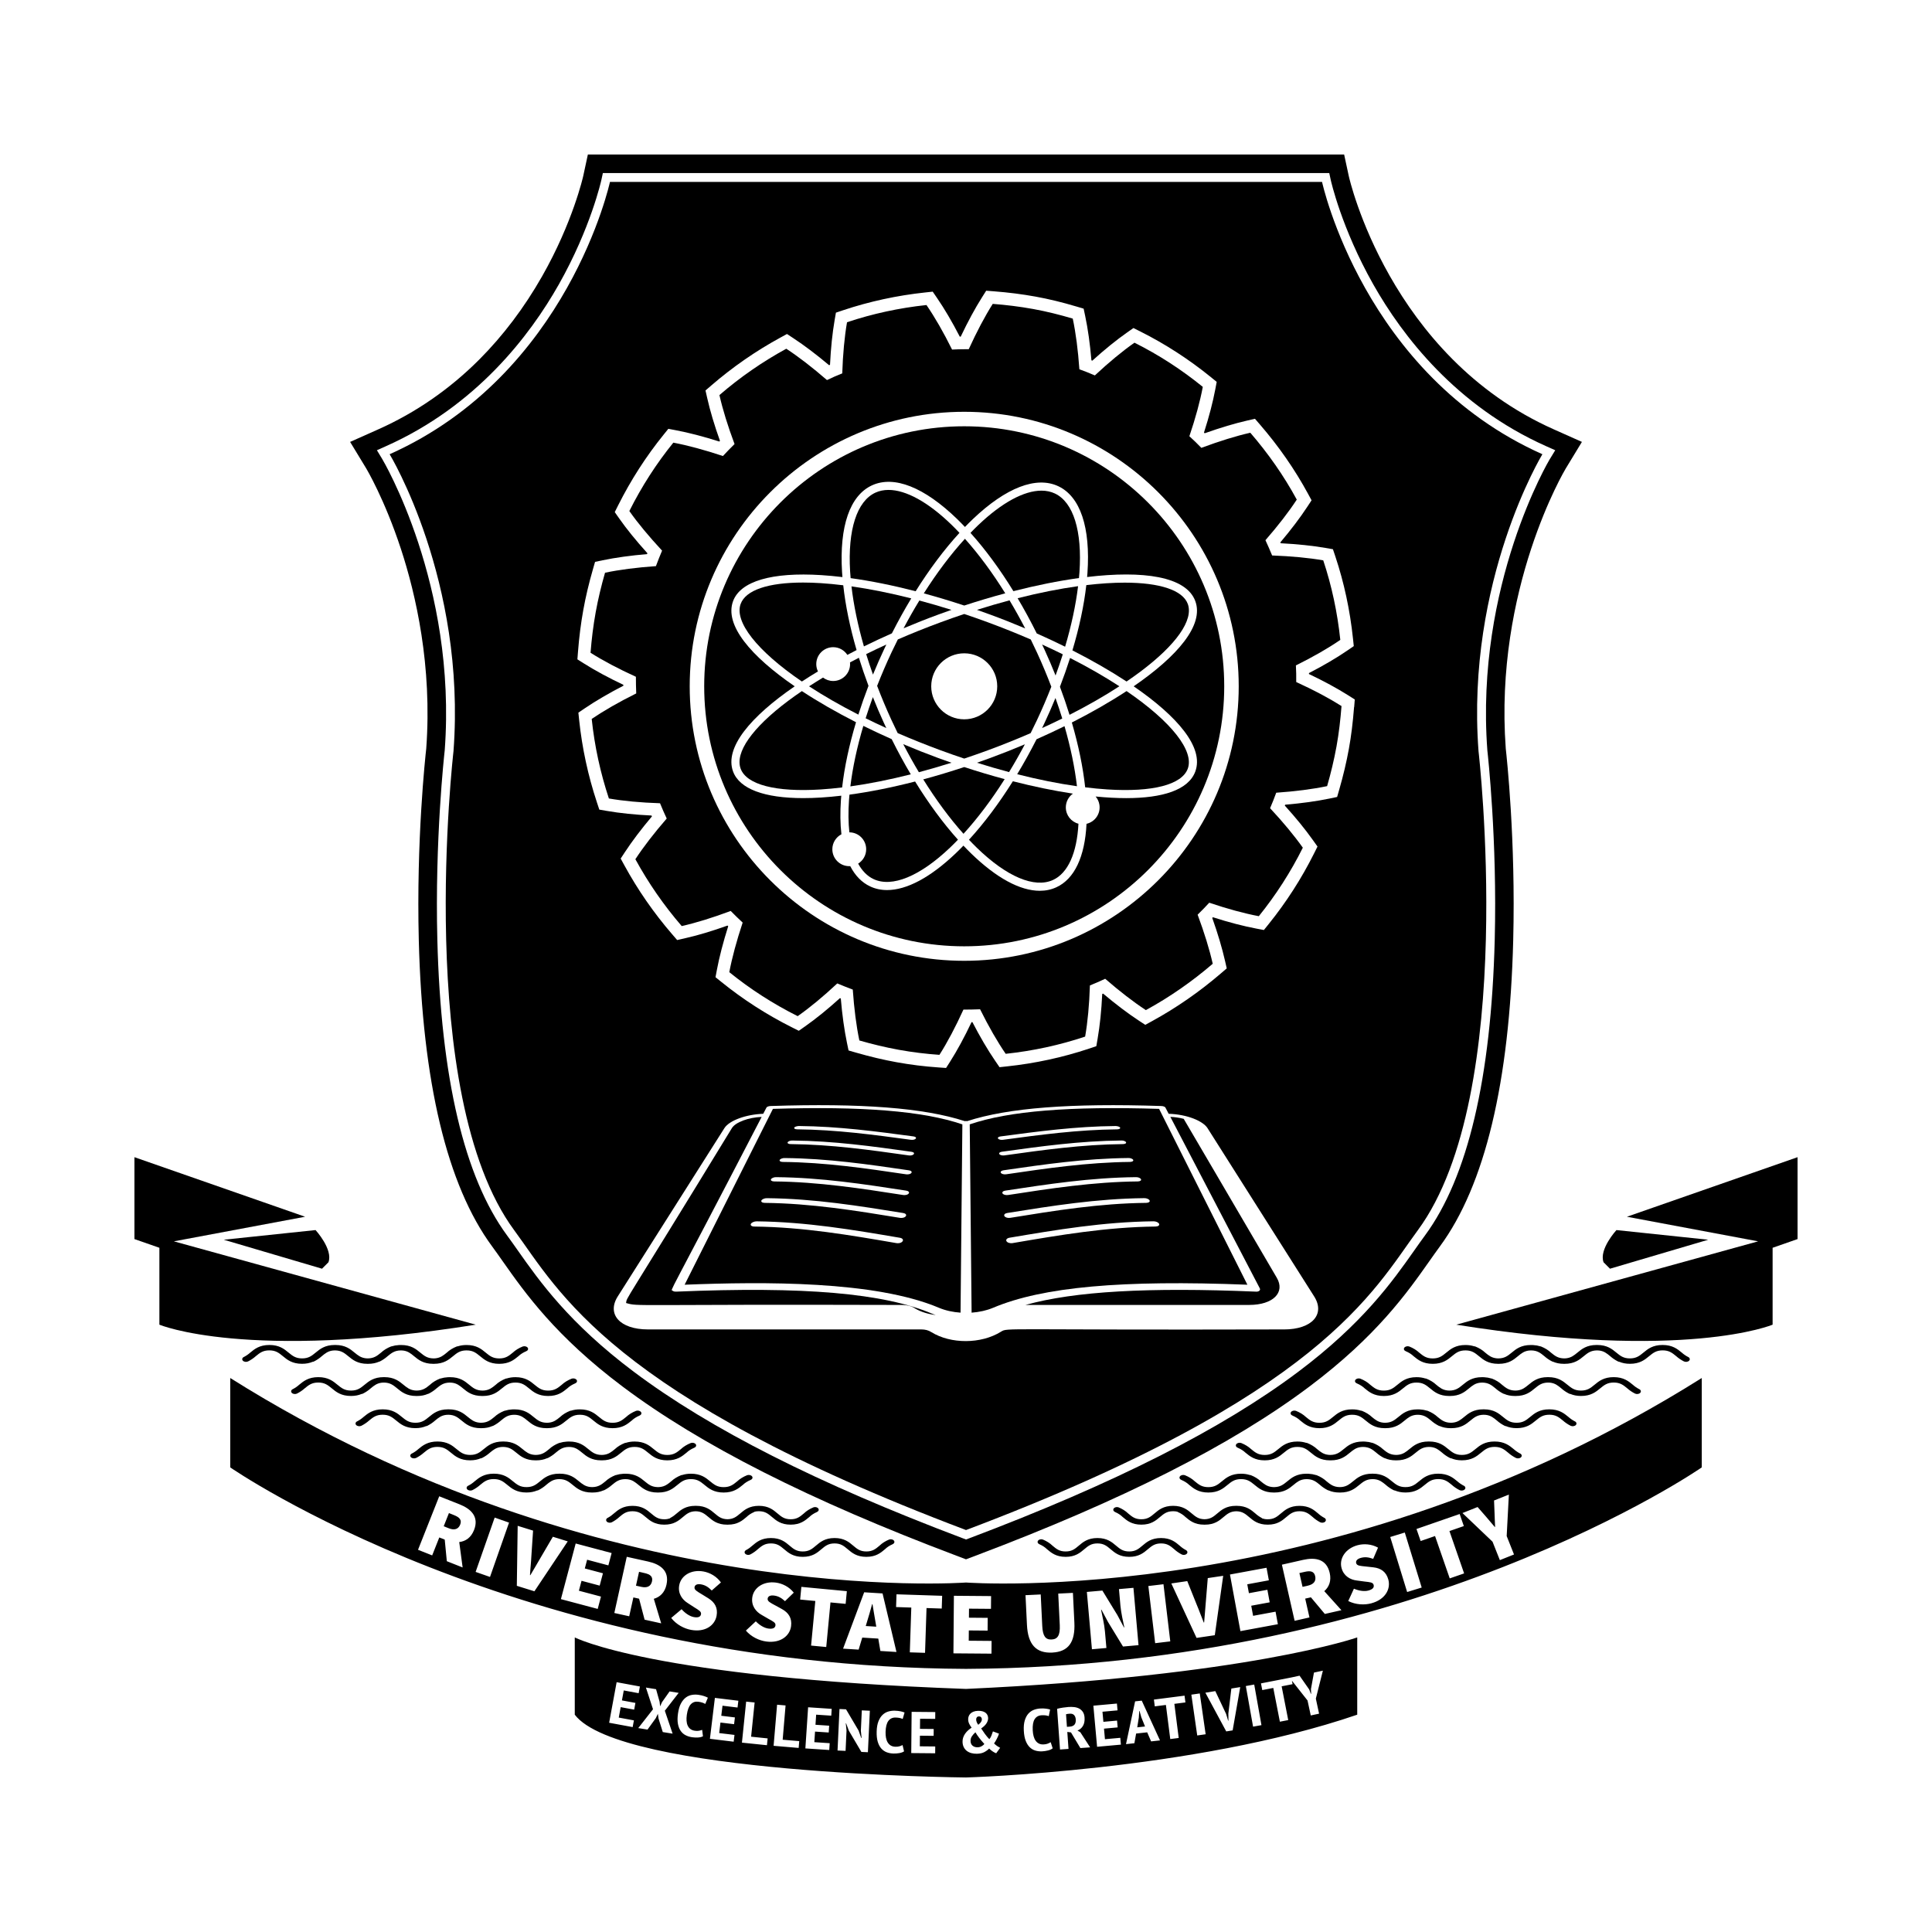 <?xml version="1.0" encoding="UTF-8"?>
<svg id="b" data-name="Layer 2" xmlns="http://www.w3.org/2000/svg" viewBox="0 0 1200 1200">
  <defs>
    <style>
      .d {
        fill: none;
      }

      .d, .e {
        stroke-width: 0px;
      }
    </style>
  </defs>
  <g id="c" data-name="Layer 1">
    <g>
      <path class="e" d="m582.51,381.82c2.81-1.03,5.63-2.04,8.45-3.02-6.72-2.12-13.38-4.06-19.93-5.81-3.38,5.54-6.66,11.3-9.81,17.26,7.01-2.96,14.13-5.79,21.29-8.42Z"/>
      <path class="e" d="m536.59,401.5c5.66-2.79,11.47-5.5,17.38-8.12,3.82-7.53,7.84-14.79,12.03-21.71-12.96-3.29-25.44-5.8-37.13-7.46,1.36,11.7,3.98,24.28,7.73,37.3Z"/>
      <path class="e" d="m549.28,402.94c.41-.87.84-1.73,1.25-2.6-4.27,1.94-8.45,3.92-12.53,5.94,1.29,4.21,2.7,8.46,4.22,12.73,2.2-5.35,4.54-10.71,7.06-16.07Z"/>
      <path class="e" d="m565.7,480.95c-4.13-6.97-8.1-14.27-11.86-21.85-6-2.66-11.88-5.41-17.61-8.24-3.9,13.13-6.62,25.8-8.05,37.58,11.8-1.65,24.42-4.17,37.53-7.49Z"/>
      <path class="e" d="m549.05,449.12c-2.47-5.38-4.76-10.77-6.9-16.14-1.61,4.41-3.12,8.8-4.49,13.15,4.14,2.05,8.42,4.08,12.85,6.09-.48-1.03-.98-2.05-1.45-3.09Z"/>
      <path class="e" d="m699.72,423.3c2.95-2.01,5.79-4.02,8.49-6.04,22.45-16.81,33.21-32.18,29.54-42.15-3.13-8.49-17.26-13.22-39.21-13.22-7.14,0-15.12.51-23.81,1.54-1.45,12.67-4.38,26.36-8.63,40.53,12.16,6.19,23.54,12.71,33.63,19.34Z"/>
      <path class="e" d="m573.8,368.55c8.23,2.23,16.63,4.76,25.11,7.56,8.5-2.79,17.03-5.33,25.47-7.59-7.93-12.74-16.38-24.19-25.04-33.87-8.82,9.66-17.44,21.12-25.54,33.89Z"/>
      <path class="e" d="m582.51,470.73c-7.23-2.66-14.42-5.51-21.49-8.51,3.12,6.01,6.36,11.83,9.71,17.42,6.65-1.77,13.4-3.74,20.23-5.89-2.83-.98-5.65-1.99-8.45-3.02Z"/>
      <path class="e" d="m647.28,400.33c.48,1.03.98,2.05,1.45,3.09,2.47,5.38,4.76,10.77,6.9,16.14,1.61-4.41,3.12-8.8,4.49-13.15-4.14-2.05-8.42-4.08-12.85-6.08Z"/>
      <path class="e" d="m615.27,381.82c7.23,2.66,14.42,5.51,21.49,8.51-3.12-6.02-6.37-11.85-9.73-17.45-6.55,1.75-13.31,3.72-20.24,5.91,2.82.98,5.65,1.99,8.48,3.03Z"/>
      <path class="e" d="m632.07,371.57c4.14,6.98,8.11,14.29,11.88,21.87,6,2.66,11.88,5.41,17.61,8.24,3.9-13.14,6.62-25.81,8.05-37.6-11.45,1.59-24.04,4.06-37.55,7.49Z"/>
      <path class="e" d="m595.94,330.96c-1.62-1.72-3.25-3.39-4.89-4.98-14.57-14.15-28.35-21.68-39.18-21.68-2.94,0-5.67.56-8.13,1.69-11.53,5.29-17.26,23.11-15.72,48.9.08,1.38.2,2.79.32,4.2,12.66,1.75,26.26,4.5,40.38,8.14,8.59-13.7,17.79-25.97,27.21-36.25Z"/>
      <path class="e" d="m498.06,429.25c-2.95,2.01-5.79,4.02-8.49,6.04-22.45,16.81-33.21,32.18-29.54,42.15,3.68,9.97,21.84,14.68,49.83,12.9,4.25-.27,8.66-.7,13.2-1.24,1.45-12.67,4.38-26.34,8.63-40.51-12.16-6.19-23.54-12.71-33.63-19.34Z"/>
      <path class="e" d="m699.73,429.24c-10.19,6.69-21.69,13.28-33.99,19.52,4.1,14.07,6.91,27.66,8.28,40.25,4.78.59,9.44,1.05,13.9,1.33,27.99,1.77,46.15-2.93,49.83-12.9,4.03-10.95-9.91-29.01-38.02-48.2Z"/>
      <path class="e" d="m670.16,359.05c.11-1.16.22-2.33.3-3.48,1.79-25.77-3.77-43.65-15.25-49.05-2.52-1.18-5.31-1.77-8.34-1.77-10.79,0-24.55,7.39-39.16,21.3-1.65,1.57-3.29,3.23-4.93,4.93,9.25,10.29,18.26,22.54,26.66,36.2,14.12-3.6,27.9-6.38,40.72-8.15Z"/>
      <path class="e" d="m661.2,451.04c-5.66,2.79-11.47,5.5-17.38,8.12-3.82,7.53-7.84,14.79-12.03,21.72,12.97,3.29,25.44,5.8,37.13,7.46-1.36-11.7-3.98-24.28-7.73-37.3Z"/>
      <path class="e" d="m624.03,483.93c-8.33-2.23-16.74-4.74-25.12-7.5-8.6,2.84-17.11,5.41-25.46,7.66,7.92,12.71,16.35,24.14,24.99,33.8,8.83-9.68,17.47-21.16,25.58-33.96Z"/>
      <path class="e" d="m664.64,408.68c-1.88,5.9-3.98,11.87-6.29,17.88,2.19,5.86,4.18,11.68,5.96,17.43,11.23-5.72,21.64-11.67,30.95-17.73-8.96-5.84-19.2-11.76-30.62-17.58Z"/>
      <path class="e" d="m615.27,470.73c-2.82,1.04-5.64,2.04-8.45,3.02,6.72,2.12,13.38,4.06,19.93,5.81,3.38-5.54,6.66-11.3,9.81-17.26-7.01,2.96-14.13,5.79-21.29,8.42Z"/>
      <path class="e" d="m648.51,449.61c-.41.87-.84,1.73-1.25,2.6,4.27-1.94,8.45-3.92,12.53-5.94-1.29-4.21-2.7-8.46-4.22-12.73-2.2,5.35-4.54,10.71-7.06,16.07Z"/>
      <path class="e" d="m719.94,688.74c-55.32-1.72-93.19,1.29-117.62,9.62l1.16,116.96c4.71-.35,9.3-1.34,13.36-3.04,30.82-13.01,80.19-17.37,157.94-14.32-18.26-36.36-35.83-71.36-54.84-109.22Zm-100.02,18.46c-.41-.58.26-1.18,1.5-1.34,23.3-3.11,46.77-6.25,71.56-6.47,1.27.07,2.5.44,2.75,1.01.26.57-.56,1.05-1.84,1.06-24.38.22-47.77,3.37-70.97,6.5h0c-1.28.17-2.61-.18-3-.75Zm.79,9.62c-.42-.62.27-1.27,1.55-1.45,24.21-3.36,48.57-6.74,74.27-6.98,1.26-.07,2.6.47,2.87,1.09.28.62-.57,1.13-1.9,1.14-25.31.24-49.57,3.64-73.68,7.02h0c-1.33.19-2.71-.19-3.13-.81Zm.95,11.66c-.45-.68.28-1.39,1.62-1.59,25.29-3.68,50.7-7.36,77.55-7.63,1.32-.07,2.72.51,3.02,1.18.3.67-.57,1.23-1.96,1.25-26.44.26-51.76,3.98-76.96,7.68h0c-1.39.2-2.84-.21-3.27-.89Zm1.05,12.78c-.47-.75.28-1.53,1.69-1.74,26.47-4.03,53.03-8.08,81.12-8.37,1.39-.06,2.86.56,3.18,1.3.33.74-.57,1.35-2.03,1.36-27.68.28-54.16,4.36-80.54,8.43h0c-1.45.22-2.98-.23-3.44-.98Zm1.15,14.07c-.5-.83.29-1.69,1.77-1.92,27.76-4.45,55.59-8.9,85.04-9.22,1.46-.06,3.01.62,3.37,1.43.36.81-.57,1.48-2.1,1.5-29.04.31-56.78,4.81-84.46,9.3h0c-1.52.25-3.13-.25-3.61-1.08Zm93.89,6.49c-30.56.34-59.7,5.32-88.8,10.29h0c-1.61.28-3.3-.29-3.81-1.19-.53-.92.3-1.87,1.85-2.14,29.17-4.93,58.37-9.85,89.37-10.21,1.54-.06,3.18.68,3.57,1.58.4.9-.57,1.64-2.17,1.66Z"/>
      <g>
        <g>
          <path class="e" d="m83.5,718.75v50.86l15.5,5.41v47.76s54,22.76,196.5,0l-187.5-51.76,81.5-15.28-106-36.99Z"/>
          <path class="e" d="m139,770.02l57-6s11,12,8,20l-4,4-61-18Z"/>
        </g>
        <g>
          <path class="e" d="m1116.5,718.75v50.86l-15.5,5.41v47.76s-54,22.76-196.5,0l187.5-51.76-81.5-15.28,106-36.99Z"/>
          <path class="e" d="m1061,770.02l-57-6s-11,12-8,20l4,4,61-18Z"/>
        </g>
      </g>
      <path class="e" d="m805.11,423.65c.06-3.5-.03-6.95-.2-10.35,10.78-5.35,20.06-10.69,27.58-15.85-1.79-17.01-5.31-33.55-10.6-49.41-9.1-1.58-19.73-2.57-31.75-3.03-1.29-3.17-2.71-6.36-4.15-9.49,7.87-9.03,14.42-17.51,19.46-25.2-8.05-14.85-17.79-28.72-28.86-41.54-8.96,2.03-19.13,5.2-30.42,9.39-2.41-2.51-4.84-4.89-7.43-7.22,3.86-11.41,6.64-21.64,8.34-30.65-13.05-10.6-27.21-19.83-42.44-27.45-7.55,5.29-15.8,12.11-24.6,20.33-3.19-1.37-6.39-2.66-9.62-3.82-.84-11.97-2.22-22.53-4.11-31.47-8.02-2.38-16.17-4.43-24.63-5.97-8.39-1.52-16.73-2.53-25.07-3.18-4.92,7.78-9.93,17.25-14.91,28.17-.67,0-1.34-.01-2.02-.01-2.78,0-5.6.08-8.33.22-5.35-10.78-10.69-20.06-15.9-27.66-16.94,1.8-33.49,5.39-49.35,10.69-1.56,9.03-2.57,19.73-2.96,31.77-3.24,1.28-6.42,2.63-9.49,4.15-9.1-7.88-17.58-14.43-25.27-19.47-14.78,8.07-28.71,17.72-41.53,28.79,2.03,8.96,5.19,19.2,9.39,30.42-2.44,2.42-4.9,4.91-7.22,7.43-11.42-3.79-21.8-6.6-30.8-8.3-10.52,12.99-19.69,27.23-27.32,42.47,5.29,7.55,12.12,15.73,20.33,24.6-1.35,3.12-2.58,6.34-3.82,9.62-11.97.84-22.6,2.21-31.61,4.09-2.31,8.03-4.29,16.2-5.81,24.59-1.52,8.39-2.54,16.8-3.19,25.13,7.78,4.92,17.25,9.93,28.17,14.91.02,3.44.04,6.88.2,10.35-10.78,5.35-20.06,10.69-27.65,15.83,1.79,17.01,5.39,33.49,10.67,49.42,9.03,1.56,19.73,2.57,31.77,2.96,1.28,3.24,2.71,6.36,4.15,9.49-7.88,9.1-14.43,17.58-19.47,25.27,8.07,14.78,17.72,28.71,28.79,41.53,8.96-2.03,19.2-5.19,30.42-9.39,2.42,2.44,4.91,4.9,7.43,7.22-3.79,11.42-6.58,21.73-8.3,30.8,12.99,10.52,27.23,19.69,42.47,27.32,7.55-5.29,15.8-12.11,24.6-20.33,3.12,1.35,6.41,2.59,9.62,3.82.84,11.97,2.21,22.6,4.09,31.61,8.03,2.31,16.2,4.29,24.59,5.81,8.46,1.53,16.8,2.54,25.15,3.12,4.91-7.71,9.92-17.18,14.9-28.1,3.44-.02,6.88-.04,10.35-.2,5.35,10.78,10.69,20.06,15.9,27.66,16.94-1.8,33.49-5.39,49.35-10.69,1.58-9.1,2.57-19.73,2.96-31.77,3.24-1.28,6.36-2.71,9.49-4.15,9.1,7.88,17.58,14.43,25.27,19.47,14.86-8.12,28.72-17.79,41.53-28.79-2.03-8.96-5.19-19.2-9.38-30.49,2.44-2.42,4.89-4.84,7.22-7.43,11.41,3.86,21.78,6.67,30.79,8.37,10.53-13.06,19.69-27.23,27.33-42.54-5.31-7.48-12.12-15.73-20.34-24.53,1.37-3.19,2.66-6.39,3.82-9.62,11.97-.84,22.6-2.21,31.61-4.09,2.31-8.03,4.31-16.27,5.83-24.66s2.46-16.74,3.11-25.08c-7.78-4.92-17.18-9.92-28.1-14.9Zm-206.22,173.12c-94.01,0-170.5-76.49-170.5-170.5s76.49-170.5,170.5-170.5,170.5,76.49,170.5,170.5-76.49,170.5-170.5,170.5Z"/>
      <path class="e" d="m958,282.13c-111.07-49.58-136.85-169.15-136.85-169.15h-442.29s-25.78,119.57-136.85,169.15c0,0,47.6,78.34,39.67,184.45,0,0-24.72,212.82,37.68,297.51,27.77,37.68,59.5,102.76,280.65,186.25,221.15-83.49,252.88-148.56,280.65-186.25,62.4-84.69,37.68-297.51,37.68-297.51-7.93-106.11,39.67-184.45,39.67-184.45Zm-160.48,543.6c-176.12.49-171.55-1.22-175.76,1.4-12.47,7.79-31.3,7.71-43.29.27-1.83-1.18-3.89-1.67-6.24-1.67h-169.77c-17.51,0-25.73-9.49-18.76-20.5l66.25-104.54c3.04-4.79,13.61-8.55,24.1-8.89l2.04-3.9c.26-.48,1.36-.89,2.52-.93,56.29-1.84,95.1,1.1,120.63,9.39.61-.1.95-.09,1.48,0,25.53-8.29,64.35-11.23,120.61-9.39,1.16.04,2.26.45,2.52.93l2.03,3.89h0c11.43.36,21.31,4.45,24.13,8.91l66.25,104.54c6.98,11.01-1.25,20.5-18.76,20.5Zm43.52-386.57c-.75,9.61-1.8,18.08-3.21,25.87-1.48,8.18-3.5,16.74-6.01,25.43l-1.31,4.55-4.64.97c-8.03,1.67-17.3,2.96-27.63,3.84-.07.18-.14.36-.22.55,6.85,7.56,12.75,14.81,17.57,21.6l2.73,3.84-2.11,4.22c-7.77,15.56-17.27,30.35-28.24,43.96l-2.95,3.66-4.62-.87c-8.13-1.54-17.21-3.91-27.04-7.06-.14.14-.28.28-.41.42,3.48,9.8,6.14,18.78,7.95,26.73l1.05,4.61-3.59,3.08c-13.36,11.48-27.79,21.48-42.88,29.73l-4.14,2.26-3.94-2.59c-6.82-4.48-14.29-10.12-22.25-16.82-.18.08-.36.16-.54.24-.49,10.32-1.46,19.65-2.87,27.8l-.8,4.63-4.45,1.49c-16.4,5.48-33.56,9.19-51.01,11.05l-4.66.5-2.65-3.87c-4.68-6.83-9.44-14.92-14.18-24.1-.19,0-.38,0-.56,0-4.47,9.42-8.94,17.65-13.3,24.51l-2.51,3.94-4.66-.32c-8.93-.62-17.44-1.68-26-3.23-8.25-1.49-16.55-3.46-25.36-6l-4.55-1.31-.97-4.64c-1.67-8.03-2.97-17.32-3.85-27.66-.18-.07-.35-.14-.53-.21-7.65,6.93-14.95,12.84-21.72,17.59l-3.84,2.69-4.19-2.1c-15.69-7.86-30.45-17.36-43.89-28.23l-3.65-2.95.87-4.61c1.51-7.99,3.87-17.07,7.02-27.05-.14-.14-.28-.27-.42-.41-9.7,3.47-18.66,6.14-26.69,7.95l-4.6,1.04-3.08-3.57c-11.42-13.22-21.42-27.65-29.74-42.9l-2.26-4.14,2.59-3.94c4.48-6.82,10.12-14.29,16.82-22.25-.08-.18-.16-.36-.24-.54-10.31-.49-19.64-1.46-27.8-2.87l-4.64-.8-1.48-4.47c-5.5-16.59-9.21-33.77-11.03-51.07l-.49-4.69,3.9-2.64c6.9-4.67,14.97-9.4,24.05-14.08,0-.19,0-.37,0-.56-9.38-4.45-17.62-8.92-24.56-13.3l-4-2.53.37-4.72c.7-9.02,1.81-17.74,3.29-25.92,1.49-8.25,3.46-16.55,6-25.36l1.31-4.55,4.64-.97c8.03-1.67,17.31-2.96,27.65-3.84.07-.18.14-.37.22-.55-7.18-7.96-12.96-15.09-17.59-21.7l-2.69-3.84,2.1-4.19c7.86-15.69,17.36-30.45,28.23-43.89l2.95-3.65,4.61.87c8,1.51,17.08,3.87,27.05,7.02.14-.14.27-.28.41-.42-3.47-9.7-6.14-18.66-7.95-26.69l-1.04-4.6,3.57-3.08c13.22-11.42,27.65-21.42,42.9-29.74l4.14-2.26,3.94,2.59c6.81,4.47,14.27,10.11,22.22,16.79.19-.08.38-.17.57-.25.5-10.3,1.46-19.62,2.87-27.76l.8-4.63,4.45-1.49c16.4-5.48,33.56-9.19,51.01-11.05l4.66-.5,2.65,3.87c4.68,6.82,9.43,14.9,14.16,24.07.2,0,.4,0,.59-.01,4.45-9.36,8.91-17.6,13.29-24.52l2.53-4,4.72.37c9.15.71,17.6,1.79,25.85,3.28,8.14,1.47,16.48,3.49,25.47,6.17l4.48,1.33.97,4.57c1.69,8,2.99,17.24,3.87,27.52.18.07.36.14.55.22,7.65-6.93,14.94-12.83,21.71-17.58l3.84-2.69,4.19,2.1c15.47,7.75,30.23,17.29,43.88,28.38l3.64,2.96-.87,4.61c-1.52,8.04-3.88,17.06-7.03,26.88.15.14.29.28.44.43,9.89-3.51,18.83-6.18,26.64-7.95l4.6-1.04,3.08,3.57c11.67,13.51,21.7,27.95,29.82,42.93l2.24,4.13-2.58,3.93c-4.52,6.88-10.16,14.33-16.81,22.2.08.18.16.36.24.54,10.44.55,19.77,1.52,27.79,2.91l4.63.8,1.49,4.45c5.42,16.24,9.11,33.42,10.97,51.07l.49,4.66-3.86,2.65c-6.77,4.64-14.82,9.38-23.98,14.1,0,.2,0,.4.01.6,9.26,4.4,17.47,8.86,24.45,13.27l4,2.53-.37,4.72Z"/>
      <path class="e" d="m982.55,274.47l-17.62-7.86c-102.02-45.54-126.93-156.1-127.17-157.21l-2.89-13.42h-469.74l-2.89,13.42c-.06.25-6.42,28.62-25.52,62.19-11.06,19.45-24.19,36.84-39.02,51.71-18.35,18.38-39.42,32.96-62.62,43.32l-17.62,7.86,10.02,16.49c.1.16,11.37,19.02,21.53,49.96,9.27,28.23,19.52,72.64,15.73,124.07-.59,5.25-6.2,56.82-4.62,119.02,2.24,88.2,17.57,152.19,45.55,190.16,2.11,2.86,4.3,5.97,6.61,9.26,13.82,19.62,32.74,46.49,74.51,77.84,48.23,36.2,116,70.54,207.21,104.97l6,2.27,6-2.27c91.2-34.43,158.98-68.77,207.21-104.97,41.77-31.35,60.69-58.22,74.51-77.84,2.32-3.29,4.5-6.39,6.61-9.26,27.98-37.98,43.31-101.96,45.55-190.16,1.58-62.2-4.03-113.77-4.62-119.02-7.32-99.36,36.82-173.3,37.27-174.03l10.02-16.49Zm-19.84,10.51c-.47.77-46.55,78.16-38.89,181.09.32,2.87,6.16,55.65,4.58,117.65-2.18,85.8-16.75,147.59-43.31,183.63-2.18,2.96-4.41,6.12-6.76,9.46-13.38,18.99-31.7,45-72.01,75.26-47.34,35.54-114.19,69.36-204.36,103.41l-1.94.73-1.94-.73c-90.17-34.04-157.02-67.87-204.36-103.41-40.31-30.26-58.63-56.27-72.01-75.26-2.35-3.34-4.58-6.5-6.76-9.46-26.56-36.05-41.13-97.83-43.31-183.63-1.58-62,4.26-114.78,4.58-117.65,7.66-102.93-38.43-180.32-38.89-181.09l-3.23-5.33,5.69-2.54c55.87-24.94,89.21-68.43,107.35-100.53,19.77-35,26.31-64.47,26.37-64.77l.94-4.33h4.44s446.73,0,446.73,0l.94,4.34c.06.29,6.6,29.77,26.37,64.76,18.13,32.09,51.48,75.59,107.35,100.53l5.7,2.54-3.24,5.33Z"/>
      <path class="e" d="m419.95,802.25c-.94.06-1.72-.16-2.16-.55-1.35-1.15-4.9,8.2,55.29-107.97-8.14.33-16.22,3.26-18.49,6.96h0c-69.45,113.76-64.96,104.32-65.73,108.63,8.21,2.33.62.69,171.26,1.21,2.88,0,5.7.6,7.75,1.85l.34.24c3.71,2.24,8.23,3.58,12.98,4.17-.61-.23-1.24-.41-1.83-.67-30.28-12.98-80.03-17.19-159.4-13.86Z"/>
      <path class="e" d="m735.22,694.93h0c-2.73-.73-5.63-1.11-8.29-1.22l55.54,106.48c.66,1.29-.69,2.2-2.4,2.07-66.95-2.8-112.53-.25-143.13,8.26h138.96c14.86,0,22.49-7.73,17.15-16.86-27.65-47.2-57.1-97.59-57.83-98.73Z"/>
      <path class="e" d="m597.74,698.37c-24.44-8.33-62.34-11.35-117.67-9.63-4.72,9.39-36.68,73.04-54.84,109.22,49.21-1.93,118.09-2.5,157.94,14.32,4.08,1.72,8.69,2.71,13.44,3.04l1.13-116.95h0Zm-40.12,73.82c-.28,0-.56-.03-.83-.07-28.88-4.97-57.78-9.95-88.33-10.29h0c-1.6-.02-2.53-.77-2.08-1.66.44-.89,2.21-1.62,3.64-1.58,30.96.36,59.95,5.28,88.89,10.21,3.23.55,2.15,3.4-1.3,3.4Zm2.16-15.7c-.27,0-.53-.03-.79-.06-27.48-4.49-55.01-8.99-84.04-9.3h0c-1.52-.02-2.42-.7-2.02-1.49.4-.81,2.07-1.48,3.43-1.43,29.45.31,57.06,4.77,84.62,9.22,3.07.5,2.07,3.06-1.21,3.06Zm1.95-14.19c-.25,0-.5-.03-.75-.06-26.19-4.07-52.48-8.15-80.15-8.43h0c-1.45-.02-2.32-.63-1.95-1.36.36-.74,1.95-1.36,3.24-1.3,28.08.28,54.46,4.33,80.74,8.37,2.92.45,1.99,2.77-1.13,2.77Zm1.77-12.87c-.24,0-.48-.02-.72-.05-25.02-3.7-50.17-7.42-76.6-7.68h0c-1.39-.01-2.23-.57-1.89-1.24.33-.67,1.84-1.25,3.08-1.18,26.83.26,52.08,3.95,77.2,7.63,2.79.41,1.91,2.52-1.06,2.52Zm.93-11.79c-23.95-3.38-48.06-6.79-73.35-7.02h0c-1.33,0-2.15-.52-1.85-1.13.31-.61,1.74-1.15,2.92-1.09,25.7.24,49.9,3.62,73.95,6.99,3.02.42,1.47,2.69-1.68,2.26Zm1.36-9.69c-23.06-3.12-46.29-6.28-70.67-6.5h0c-1.28-.01-2.07-.49-1.79-1.06.28-.56,1.6-.93,2.8-1.01,24.76.23,48.11,3.36,71.26,6.47,2.91.39,1.43,2.49-1.6,2.09Z"/>
      <g>
        <path class="e" d="m816.89,979c-.68-3-2.83-3.53-6.48-2.7l-3.33.75,1.95,8.58,3.32-.75c3.65-.83,5.21-2.87,4.53-5.88Z"/>
        <path class="e" d="m600,982.93s-228,17.09-457-127.03v55.52s178,123.7,457,125.15c279-1.45,457-125.15,457-125.15v-55.52c-229,144.12-457,127.03-457,127.03Zm-305.58-32.57c-1.88,4.75-5.26,6.98-9.18,7.44l2.11,15.78-9.82-3.89-1.3-13.41-3.38-1.34-4.42,11.15-8.79-3.49,13.17-33.23,12.58,4.98c7.16,2.84,12.32,7.72,9.04,16Zm9.93,29.11l-8.93-3.13,11.83-33.74,8.93,3.13-11.83,33.74Zm16.66,5.52l.53-37.27,9.56,2.97-1.07,16.03c-.18,3.92-.65,7.63-.84,11.6l.21.07c2.09-3.38,3.87-6.69,5.89-10.04l8.1-13.84,9.24,2.87-20.7,31-10.92-3.4Zm56.84-12.71l-13.18-3.5-1.44,5.42,11.27,3-2.03,7.66-11.27-3-1.64,6.17,13.72,3.64-2.03,7.66-22.86-6.08,9.18-34.55,22.33,5.93-2.03,7.66Zm36.13,11.96c-1.1,4.99-4.08,7.73-7.89,8.81l4.59,15.24-10.31-2.28-3.42-13.03-3.55-.79-2.59,11.71-9.24-2.04,7.72-34.9,13.21,2.92c7.52,1.66,13.39,5.66,11.47,14.36Zm22,6.03l3.97,2.45c4.07,2.52,6.02,6,5.14,10.87-1.07,5.95-7.01,10.36-15.78,8.78-4.44-.8-9.23-3.34-12.41-7.43l6.45-5.43c2.13,2.45,5.02,4.42,7.61,4.89,2.81.51,4.17-.2,4.45-1.77.3-1.68-1.39-2.54-4.15-4.27l-4.05-2.63c-3.52-2.2-6.24-5.99-5.33-11.08,1.08-6.01,7.38-9.96,15.07-8.57,4.01.72,8.17,3.04,10.84,6.81l-5.71,5.01c-2.08-2.11-3.98-3.34-6.58-3.81-2.27-.41-3.83.15-4.11,1.72-.3,1.68,1.59,2.63,4.56,4.45Zm45.61,6.9l4.09,2.25c4.19,2.31,6.31,5.69,5.68,10.6-.77,6-6.48,10.7-15.31,9.57-4.47-.57-9.39-2.87-12.77-6.8l6.17-5.75c2.25,2.34,5.23,4.17,7.85,4.5,2.84.36,4.16-.41,4.36-1.99.22-1.69-1.51-2.47-4.36-4.05l-4.18-2.42c-3.62-2.02-6.54-5.66-5.88-10.79.78-6.06,6.87-10.32,14.62-9.32,4.04.52,8.31,2.62,11.17,6.26l-5.45,5.29c-2.18-2-4.14-3.14-6.76-3.48-2.29-.29-3.81.34-4.02,1.92-.22,1.69,1.72,2.55,4.78,4.22Zm31.61,25.82l-9.42-.89,2.63-27.7-9.42-.89.75-7.88,28.25,2.68-.75,7.88-9.42-.89-2.63,27.7Zm33.62,2.46l-1.3-7.69-9.96-.62-2.25,7.47-9.66-.6,13.1-35.01,11.42.71,8.64,36.36-9.99-.62Zm38.12-26.35l-9.46-.31-.92,27.82-9.46-.31.92-27.82-9.45-.31.26-7.92,28.36.93-.26,7.92Zm30.9,28.01l-23.65-.19.29-35.75,23.1.19-.07,7.92-13.64-.11-.05,5.61,11.66.1-.07,7.92-11.66-.1-.05,6.38,14.19.12-.06,7.92Zm37.73-.66c-10,.49-15.11-4.99-15.71-17.19l-.9-18.46,9.45-.46.95,19.56c.31,6.37,2.07,8.6,5.81,8.42,3.73-.18,5.38-2.58,5.07-8.95l-.95-19.56,9.12-.45.9,18.46c.59,12.2-3.74,18.13-13.74,18.62Zm43.94-3.77l-9.3-15.24-4.1-7.64-.22.02c.8,4.01,2.02,9.1,2.41,13.48l.91,10.3-8.99.79-3.15-35.61,9.64-.85,9.29,15.19,4.11,7.7.22-.02c-.78-3.79-2.02-9.1-2.41-13.48l-.91-10.3,8.99-.79,3.15,35.61-9.64.85Zm19.98-2.07l-4.23-35.5,9.39-1.12,4.23,35.5-9.39,1.12Zm37.03-4.95l-11.32,1.67-15.67-33.82,9.9-1.46,5.98,14.91c1.54,3.61,2.73,7.16,4.27,10.82l.22-.03c.42-3.95.58-7.7.96-11.59l1.31-15.98,9.58-1.42-5.22,36.91Zm15.92-2.54l-6.49-35.16,22.72-4.19,1.44,7.79-13.41,2.48,1.02,5.52,11.47-2.12,1.44,7.79-11.47,2.12,1.16,6.27,13.95-2.58,1.44,7.79-23.26,4.29Zm52.44-10.66l-8.65-10.33-3.55.8,2.65,11.69-9.22,2.09-7.9-34.86,13.19-2.99c7.51-1.7,14.53-.59,16.5,8.1,1.13,4.98-.4,8.73-3.37,11.33l10.65,11.83-10.3,2.33Zm28.95-6.63c-4.35,1.18-9.78.94-14.4-1.4l3.51-7.67c2.97,1.3,6.43,1.85,8.98,1.16,2.76-.75,3.68-1.97,3.27-3.51-.45-1.64-2.34-1.7-5.58-2.08l-4.79-.64c-4.12-.48-8.21-2.74-9.56-7.73-1.6-5.89,2.4-12.16,9.94-14.2,3.93-1.06,8.68-.76,12.72,1.51l-3.01,6.97c-2.78-1.01-5.03-1.32-7.58-.63-2.23.6-3.39,1.78-2.98,3.31.45,1.65,2.57,1.7,6.03,2.07l4.64.51c4.76.53,8.01,2.85,9.3,7.62,1.58,5.84-1.89,12.37-10.49,14.7Zm22.17-7l-10.5-34.17,9.04-2.78,10.5,34.17-9.04,2.78Zm26.45-8.47l-9.12-26.3-8.94,3.1-2.59-7.48,26.82-9.3,2.59,7.49-8.94,3.1,9.12,26.3-8.94,3.1Zm31.13-11.34l-4.55-11.45-18.67-17.79,9.4-3.74,5.22,5.98c1.81,2.18,3.54,4.15,5.45,6.42l.2-.08c-.17-2.95-.21-5.6-.34-8.45l-.31-7.93,9.2-3.66-1.36,25.75,4.55,11.45-8.79,3.5Z"/>
        <path class="e" d="m541.91,996.38h-.22c-.99,3.56-2.14,7.79-3.23,11.14l-.73,2.43,6.54.41-.42-2.51c-.67-3.46-1.27-7.85-1.93-11.47Z"/>
        <path class="e" d="m404.96,982.25c.67-3.01-1.05-4.4-4.71-5.21l-3.33-.74-1.9,8.59,3.33.74c3.65.81,5.94-.38,6.61-3.38Z"/>
        <path class="e" d="m282.01,941.07l-3.17-1.26-3.24,8.18,3.17,1.26c3.48,1.38,5.92.57,7.06-2.29,1.13-2.86-.34-4.51-3.82-5.89Z"/>
      </g>
      <g>
        <path class="e" d="m667.13,1065.26c-.61-.65-1.51-.94-2.71-.85-.45.03-.88.08-1.3.13-.42.05-.75.13-.99.22l.56,7.81,1.8-.13c1.31-.09,2.28-.51,2.9-1.25.62-.74.88-1.84.77-3.3-.08-1.09-.42-1.97-1.03-2.62Z"/>
        <polygon class="e" points="707.78 1062.68 707.61 1062.69 707.34 1066.81 706.36 1072.88 711.2 1072.35 708.88 1066.6 707.78 1062.68"/>
        <path class="e" d="m605.84,1075.97c-.96.88-1.71,1.73-2.24,2.56-.54.83-.8,1.79-.77,2.89.03,1.24.45,2.2,1.27,2.88.81.68,1.86,1,3.15.97.89-.02,1.71-.24,2.46-.67.75-.42,1.31-.88,1.69-1.38-1.15-1.27-2.2-2.5-3.13-3.71-.94-1.21-1.75-2.39-2.42-3.55Z"/>
        <path class="e" d="m609.34,1069.53c.35-.56.52-1.08.51-1.57-.01-.56-.17-1.01-.47-1.36-.3-.35-.76-.51-1.38-.5-.56.01-.98.2-1.27.56s-.42.82-.41,1.38c.03,1.07.46,2.16,1.3,3.26.8-.63,1.37-1.22,1.72-1.78Z"/>
        <path class="e" d="m600,1049.02c-195-7-243-31.99-243-31.99v47.99c28,37,243,39,243,39,0,0,141-4,243-39v-47.99s-68,23.99-243,31.99Zm-206.1,12.87l-8.38-1.55-1.2,6.48,9.41,1.74-.77,4.17-14.61-2.7,4.65-25.19,14.45,2.67-.77,4.17-9.25-1.71-1.14,6.19,8.38,1.55-.77,4.17Zm17.77,13.94l-2.64-8.4-.41-2.96-1.28,2.68-5.15,7.13-5.76-.93,9.17-11.71-4.41-13.47,6.3,1.02,2.19,7.77.34,2.87,1.19-2.62,4.69-6.65,5.64.91-8.6,11.1,4.84,14.24-6.09-.99Zm26.39-17.47c-.49-.32-1.08-.59-1.77-.82-.69-.23-1.52-.42-2.49-.55-1.91-.27-3.48.25-4.71,1.55-1.23,1.3-2.06,3.5-2.5,6.59-.19,1.33-.24,2.56-.16,3.69.08,1.13.32,2.13.72,3,.4.87.96,1.58,1.69,2.12.73.55,1.65.9,2.75,1.05.97.14,1.82.14,2.54,0,.73-.13,1.39-.31,1.99-.55l.5,3.99c-.8.43-1.81.68-3.05.75-1.24.07-2.46.02-3.65-.15-1.5-.21-2.86-.63-4.08-1.26-1.23-.63-2.25-1.53-3.07-2.71-.82-1.17-1.39-2.65-1.71-4.42-.32-1.77-.3-3.89.05-6.35.36-2.56.97-4.64,1.84-6.24.86-1.6,1.87-2.83,3.02-3.69,1.15-.86,2.41-1.4,3.77-1.63,1.36-.23,2.71-.25,4.04-.06,1.36.19,2.53.46,3.51.79.98.34,1.78.67,2.38,1l-1.61,3.88Zm20.03,2.22l-9.33-1.14-.76,6.25,8.46,1.03-.51,4.21-8.46-1.03-.79,6.54,9.5,1.15-.51,4.21-14.75-1.79,3.09-25.42,14.58,1.77-.51,4.21Zm18.27,23.4l-15.53-1.6,2.62-25.48,5.26.54-2.18,21.25,10.27,1.06-.43,4.22Zm19.7,1.69l-15.56-1.32,2.16-25.52,5.27.45-1.8,21.29,10.29.87-.36,4.23Zm20.25-20.04l-9.38-.62-.42,6.28,8.5.57-.28,4.23-8.5-.57-.44,6.57,9.55.64-.28,4.23-14.83-.99,1.7-25.55,14.66.98-.28,4.24Zm22.77,22.71l-4.07-.19-7.75-13.15-1.72-4.59h-.21s.46,4.44.46,4.44l-.59,12.65-4.99-.23,1.21-25.77,4.07.19,7.82,13.26,1.6,4.51h.25s-.47-4.37-.47-4.37l.6-12.75,4.99.23-1.21,25.77Zm11.23-8.97c.21,1.12.56,2.08,1.06,2.9.5.82,1.14,1.46,1.92,1.92.79.46,1.74.71,2.86.74.98.03,1.82-.07,2.53-.28s1.34-.47,1.91-.77l.94,3.91c-.74.52-1.72.88-2.95,1.09-1.22.21-2.44.3-3.64.27-1.51-.04-2.91-.3-4.2-.79-1.29-.49-2.41-1.27-3.36-2.34-.95-1.07-1.68-2.47-2.2-4.19-.51-1.72-.74-3.83-.67-6.31.07-2.58.44-4.72,1.12-6.41.68-1.69,1.54-3.03,2.59-4.01,1.05-.98,2.23-1.67,3.56-2.05,1.32-.38,2.66-.55,4-.51,1.37.04,2.56.17,3.58.39,1.01.22,1.84.46,2.48.73l-1.16,4.03c-.53-.26-1.14-.46-1.85-.62-.71-.15-1.55-.24-2.53-.27-1.93-.05-3.43.64-4.51,2.08-1.07,1.43-1.65,3.71-1.74,6.83-.04,1.34.05,2.57.26,3.69Zm29.63-5.45l-.04,4.24-8.52-.08-.06,6.59,9.57.09-.04,4.24-14.86-.13.23-25.61,14.69.13-.04,4.24-9.4-.09-.06,6.29,8.52.08Zm38.78,15.07c-.76-.3-1.51-.7-2.23-1.19-.73-.49-1.43-1.08-2.12-1.74-.82.85-1.83,1.59-3.03,2.22-1.2.63-2.71.96-4.53,1.01-1.26.03-2.43-.11-3.52-.41-1.09-.3-2.03-.77-2.83-1.39-.8-.63-1.43-1.41-1.88-2.35-.46-.94-.7-2.02-.73-3.24-.02-.93.1-1.81.38-2.64.27-.84.67-1.63,1.18-2.37.51-.75,1.12-1.44,1.82-2.08.7-.64,1.45-1.21,2.25-1.72-.61-.79-1.11-1.61-1.51-2.45-.4-.84-.61-1.73-.63-2.66-.02-.61.08-1.23.29-1.86s.56-1.2,1.05-1.71c.49-.51,1.13-.93,1.92-1.25.79-.32,1.76-.5,2.9-.53,1.09-.03,2.03.08,2.82.31.79.24,1.43.56,1.93.98.5.42.87.9,1.11,1.46.24.56.36,1.14.38,1.75.02,1.02-.3,2.09-.97,3.19-.67,1.1-1.79,2.19-3.36,3.25.73,1.13,1.5,2.26,2.33,3.4.83,1.14,1.74,2.23,2.75,3.28.52-.62.95-1.36,1.29-2.21.34-.85.66-1.73.94-2.64l3.77,1.41c-.13.44-.31.95-.55,1.51-.24.57-.5,1.13-.8,1.69-.29.56-.59,1.09-.88,1.6-.3.51-.58.93-.85,1.28.72.69,1.38,1.24,1.99,1.65.61.41,1.22.77,1.81,1.07l-2.48,3.39Zm32.27-1.76c-1.2.31-2.41.49-3.61.56-1.51.08-2.92-.08-4.25-.46-1.32-.38-2.5-1.07-3.53-2.07-1.03-1-1.87-2.33-2.52-4.01-.65-1.68-1.04-3.76-1.17-6.24-.14-2.58.07-4.74.61-6.48.54-1.74,1.29-3.14,2.26-4.2.97-1.06,2.1-1.84,3.39-2.32,1.29-.48,2.61-.76,3.95-.83,1.37-.07,2.57-.04,3.6.11,1.03.14,1.87.32,2.53.53l-.84,4.11c-.54-.21-1.18-.37-1.89-.47-.72-.1-1.57-.12-2.55-.07-1.93.1-3.37.91-4.33,2.42-.96,1.52-1.35,3.83-1.19,6.95.07,1.34.25,2.56.55,3.65.29,1.1.72,2.03,1.28,2.81.56.78,1.25,1.36,2.07,1.76.82.4,1.79.57,2.9.51.98-.05,1.81-.21,2.5-.48.69-.27,1.3-.57,1.84-.92l1.25,3.82c-.7.57-1.65,1.01-2.85,1.32Zm20.05-1.48l-5.83-9.71-2.29-.31.75,10.55-5.28.38-1.81-25.29c1.13-.3,2.35-.55,3.65-.74,1.31-.19,2.43-.32,3.38-.39,1.2-.09,2.38-.06,3.54.06,1.16.13,2.2.43,3.12.91.92.49,1.68,1.18,2.29,2.07.61.9.97,2.06,1.07,3.5.15,2.07-.17,3.79-.96,5.15-.79,1.37-1.93,2.34-3.43,2.94l1.76,1.05,6.1,9.4-6.07.43Zm10.38-.81l-2.31-25.51,14.63-1.32.38,4.23-9.36.85.57,6.27,8.49-.77.38,4.23-8.49.77.59,6.56,9.53-.86.38,4.23-14.8,1.34Zm33.55-3.34l-2.43-5.62-6.88.76-1.07,6.01-5.21.57,5.65-26.57,4.13-.45,11.33,24.7-5.51.61Zm17.15-2.11l-5.25.67-2.71-21.19-6.91.88-.54-4.21,19.03-2.44.54,4.21-6.87.88,2.71,21.2Zm11.5-1.56l-3.65-25.35,5.23-.75,3.65,25.35-5.24.75Zm22-3.16l-3.98.64-12.96-24.04,6.18-.99,6.69,14.16,1.28,4.24.17-.03-.04-4.48,1.85-15.49,5.51-.89-4.7,26.88Zm12.68-2.33l-4.49-25.21,5.21-.93,4.49,25.22-5.21.93Zm41-8.05l-5.17,1.11-2-9.3-9.7-12.3.42,2.17-6.8,1.33,4.09,20.97-5.19,1.01-4.09-20.97-6.84,1.33-.81-4.16,18.83-3.67h0s5.14-1.11,5.14-1.11l6.02,8.62.99,2.63.21-.04-.15-2.89,1.87-10.25,5.54-1.19-4.37,17.37,2.01,9.33Z"/>
      </g>
      <g>
        <g>
          <path class="e" d="m1018.11,862.81s-.04-.02-.06-.03c-1.44-.76-2.73-1.66-3.84-2.66-2.71-2.24-5.78-4.75-11.92-4.75s-9.21,2.5-11.92,4.75c-2.45,2.01-4.39,3.59-8.4,3.59s-5.94-1.58-8.39-3.59c-2.71-2.24-5.78-4.75-11.92-4.75-.04,0-.07,0-.11,0-.04,0-.07,0-.11,0-.02,0-.05,0-.07,0-.02,0-.05,0-.07,0-6.14,0-9.21,2.5-11.92,4.75-2.14,1.75-3.89,3.18-6.97,3.52-.09,0-.19,0-.28.02-.31.03-.62.04-.96.05-3.88-.05-5.8-1.61-8.21-3.58-1.68-1.58-3.8-2.88-6.22-3.84-.19-.06-.38-.1-.58-.12-1.22-.39-2.62-.65-4.23-.74-.25-.01-.5-.02-.76-.03-.12,0-.23-.01-.36-.01-.02,0-.05,0-.07,0-.02,0-.05,0-.07,0-.04,0-.07,0-.11,0-.04,0-.07,0-.11,0-6.14,0-9.21,2.5-11.92,4.75-2.41,1.98-4.34,3.53-8.22,3.58-.33,0-.65-.02-.96-.05-.09,0-.19,0-.28-.02-3.08-.34-4.82-1.76-6.96-3.52-1.68-1.58-3.8-2.88-6.22-3.84-.26-.08-.52-.12-.79-.14-1.48-.47-3.2-.76-5.28-.76-6.14,0-9.21,2.5-11.92,4.75-2.44,2.01-4.38,3.59-8.39,3.59s-5.94-1.58-8.39-3.59c-1.68-1.58-3.8-2.88-6.22-3.84-1.17-.38-2.56,0-3.09.83-.51.8-.06,1.75,1.04,2.16,1.85.78,3.46,1.81,4.75,3.04,2.72,2.24,5.79,4.75,11.92,4.75s9.21-2.5,11.92-4.75c2.45-2.01,4.38-3.59,8.39-3.59s5.95,1.58,8.39,3.59c2.71,2.24,5.78,4.75,11.92,4.75.04,0,.08,0,.12,0,.04,0,.08,0,.12,0,.02,0,.05,0,.07,0,.02,0,.05,0,.07,0,6.13,0,9.21-2.5,11.92-4.75,2.14-1.76,3.88-3.19,6.96-3.52.07,0,.16,0,.23-.01.32-.03.66-.05,1.01-.05,3.89.05,5.81,1.61,8.22,3.59,1.38,1.24,2.99,2.34,4.8,3.26.22.11.45.18.7.22,1.76.76,3.89,1.26,6.65,1.26.02,0,.05,0,.07,0,.02,0,.05,0,.07,0,.04,0,.08,0,.12,0,.04,0,.08,0,.12,0,6.13,0,9.21-2.5,11.92-4.75,2.41-1.98,4.33-3.54,8.22-3.59.35,0,.69.02,1.01.05.08,0,.16,0,.23.01,3.08.33,4.83,1.76,6.96,3.52,1.38,1.24,2.99,2.34,4.8,3.26.29.14.61.23.94.26,1.74.73,3.84,1.22,6.54,1.22,6.14,0,9.21-2.5,11.92-4.75,2.45-2.01,4.39-3.59,8.4-3.59s5.95,1.58,8.39,3.59c1.38,1.24,2.99,2.34,4.8,3.26,1.06.52,2.52.32,3.24-.44.73-.76.45-1.8-.61-2.32Z"/>
          <path class="e" d="m978.11,882.8s-.04-.02-.06-.03c-1.44-.76-2.73-1.66-3.84-2.66-2.71-2.24-5.78-4.75-11.92-4.75s-9.21,2.5-11.92,4.75c-2.45,2.01-4.39,3.59-8.4,3.59s-5.94-1.58-8.39-3.59c-2.71-2.24-5.78-4.75-11.92-4.75-.04,0-.07,0-.11,0-.04,0-.07,0-.11,0-.02,0-.05,0-.07,0-.02,0-.05,0-.07,0-6.14,0-9.21,2.5-11.92,4.75-2.14,1.75-3.89,3.18-6.97,3.52-.09,0-.19,0-.28.02-.31.03-.62.04-.96.05-3.88-.05-5.8-1.61-8.21-3.58-1.68-1.58-3.8-2.88-6.22-3.84-.19-.06-.38-.1-.58-.12-1.22-.39-2.62-.65-4.23-.74-.25-.01-.5-.02-.76-.03-.12,0-.23-.01-.36-.01-.02,0-.05,0-.07,0-.02,0-.05,0-.07,0-.04,0-.07,0-.11,0-.04,0-.07,0-.11,0-6.14,0-9.21,2.5-11.92,4.75-2.41,1.98-4.34,3.53-8.22,3.58-.33,0-.65-.02-.96-.05-.09,0-.19,0-.28-.02-3.08-.34-4.82-1.76-6.96-3.52-1.68-1.58-3.8-2.88-6.22-3.84-.26-.08-.52-.12-.79-.14-1.48-.47-3.2-.76-5.28-.76-6.14,0-9.21,2.5-11.92,4.75-2.44,2.01-4.38,3.59-8.39,3.59s-5.94-1.58-8.39-3.59c-1.68-1.58-3.8-2.88-6.22-3.84-1.17-.38-2.56,0-3.09.83-.51.8-.06,1.75,1.04,2.16,1.85.78,3.46,1.81,4.75,3.04,2.72,2.24,5.79,4.75,11.92,4.75s9.21-2.5,11.92-4.75c2.45-2.01,4.38-3.59,8.39-3.59s5.95,1.58,8.39,3.59c2.71,2.24,5.78,4.75,11.92,4.75.04,0,.08,0,.12,0,.04,0,.08,0,.12,0,.02,0,.05,0,.07,0,.02,0,.05,0,.07,0,6.13,0,9.21-2.5,11.92-4.75,2.14-1.76,3.88-3.19,6.96-3.52.07,0,.16,0,.23-.01.32-.03.66-.05,1.01-.05,3.89.05,5.81,1.61,8.22,3.59,1.38,1.24,2.99,2.34,4.8,3.26.22.11.45.18.7.22,1.76.76,3.89,1.26,6.65,1.26.02,0,.05,0,.07,0,.02,0,.05,0,.07,0,.04,0,.08,0,.12,0,.04,0,.08,0,.12,0,6.13,0,9.21-2.5,11.92-4.75,2.41-1.98,4.33-3.54,8.22-3.59.35,0,.69.02,1.01.05.08,0,.16,0,.23.01,3.08.33,4.83,1.76,6.96,3.52,1.38,1.24,2.99,2.34,4.8,3.26.29.14.61.23.94.26,1.74.73,3.84,1.22,6.54,1.22,6.14,0,9.21-2.5,11.92-4.75,2.45-2.01,4.39-3.59,8.4-3.59s5.95,1.58,8.39,3.59c1.38,1.24,2.99,2.34,4.8,3.26,1.06.52,2.52.32,3.24-.44.73-.76.45-1.8-.61-2.32Z"/>
          <path class="e" d="m944.11,902.78s-.04-.02-.06-.03c-1.44-.76-2.73-1.66-3.84-2.66-2.71-2.24-5.78-4.75-11.92-4.75s-9.21,2.5-11.92,4.75c-2.45,2.01-4.39,3.59-8.4,3.59s-5.94-1.58-8.39-3.59c-2.71-2.24-5.78-4.75-11.92-4.75-.04,0-.07,0-.11,0-.04,0-.07,0-.11,0-.02,0-.05,0-.07,0-.02,0-.05,0-.07,0-6.14,0-9.21,2.5-11.92,4.75-2.14,1.75-3.89,3.18-6.97,3.52-.09,0-.19,0-.28.02-.31.03-.62.04-.96.05-3.88-.05-5.8-1.61-8.21-3.58-1.68-1.58-3.8-2.88-6.22-3.84-.19-.06-.38-.1-.58-.12-1.22-.39-2.62-.65-4.23-.74-.25-.01-.5-.02-.76-.03-.12,0-.23-.01-.36-.01-.02,0-.05,0-.07,0-.02,0-.05,0-.07,0-.04,0-.07,0-.11,0-.04,0-.07,0-.11,0-6.14,0-9.21,2.5-11.92,4.75-2.41,1.98-4.34,3.53-8.22,3.58-.33,0-.65-.02-.96-.05-.09,0-.19,0-.28-.02-3.08-.34-4.82-1.76-6.96-3.52-1.68-1.58-3.8-2.88-6.22-3.84-.26-.08-.52-.12-.79-.14-1.48-.47-3.2-.76-5.28-.76-6.14,0-9.21,2.5-11.92,4.75-2.44,2.01-4.38,3.59-8.39,3.59s-5.94-1.58-8.39-3.59c-1.68-1.58-3.8-2.88-6.22-3.84-1.17-.38-2.56,0-3.09.83-.51.8-.06,1.75,1.04,2.16,1.85.78,3.46,1.81,4.75,3.04,2.72,2.24,5.79,4.75,11.92,4.75s9.21-2.5,11.92-4.75c2.45-2.01,4.38-3.59,8.39-3.59s5.95,1.58,8.39,3.59c2.71,2.24,5.78,4.75,11.92,4.75.04,0,.08,0,.12,0,.04,0,.08,0,.12,0,.02,0,.05,0,.07,0,.02,0,.05,0,.07,0,6.13,0,9.21-2.5,11.92-4.75,2.14-1.76,3.88-3.19,6.96-3.52.07,0,.16,0,.23-.01.32-.03.66-.05,1.01-.05,3.89.05,5.81,1.61,8.22,3.59,1.38,1.24,2.99,2.34,4.8,3.26.22.11.45.18.7.22,1.76.76,3.89,1.26,6.65,1.26.02,0,.05,0,.07,0,.02,0,.05,0,.07,0,.04,0,.08,0,.12,0,.04,0,.08,0,.12,0,6.13,0,9.21-2.5,11.92-4.75,2.41-1.98,4.33-3.54,8.22-3.59.35,0,.69.02,1.01.05.08,0,.16,0,.23.01,3.08.33,4.83,1.76,6.96,3.52,1.38,1.24,2.99,2.34,4.8,3.26.29.14.61.23.94.26,1.74.73,3.84,1.22,6.54,1.22,6.14,0,9.21-2.5,11.92-4.75,2.45-2.01,4.39-3.59,8.4-3.59s5.95,1.58,8.39,3.59c1.38,1.24,2.99,2.34,4.8,3.26,1.06.52,2.52.32,3.24-.44.73-.76.45-1.8-.61-2.32Z"/>
          <path class="e" d="m909.11,922.77s-.04-.02-.06-.03c-1.44-.76-2.73-1.66-3.84-2.66-2.71-2.24-5.78-4.75-11.92-4.75s-9.21,2.5-11.92,4.75c-2.45,2.01-4.39,3.59-8.4,3.59s-5.94-1.58-8.39-3.59c-2.71-2.24-5.78-4.75-11.92-4.75-.04,0-.07,0-.11,0-.04,0-.07,0-.11,0-.02,0-.05,0-.07,0-.02,0-.05,0-.07,0-6.14,0-9.21,2.5-11.92,4.75-2.14,1.75-3.89,3.18-6.97,3.52-.09,0-.19,0-.28.02-.31.03-.62.04-.96.05-3.88-.05-5.8-1.61-8.21-3.58-1.68-1.58-3.8-2.88-6.22-3.84-.19-.06-.38-.1-.58-.12-1.22-.39-2.62-.65-4.23-.74-.25-.01-.5-.02-.76-.03-.12,0-.23-.01-.36-.01-.02,0-.05,0-.07,0-.02,0-.05,0-.07,0-.04,0-.07,0-.11,0-.04,0-.07,0-.11,0-6.14,0-9.21,2.5-11.92,4.75-2.41,1.98-4.34,3.53-8.22,3.58-.33,0-.65-.02-.96-.05-.09,0-.19,0-.28-.02-3.08-.34-4.82-1.76-6.96-3.52-1.68-1.58-3.8-2.88-6.22-3.84-.26-.08-.52-.12-.79-.14-1.48-.47-3.2-.76-5.28-.76-6.14,0-9.21,2.5-11.92,4.75-2.44,2.01-4.38,3.59-8.39,3.59s-5.94-1.58-8.39-3.59c-1.68-1.58-3.8-2.88-6.22-3.84-1.17-.38-2.56,0-3.09.83-.51.8-.06,1.75,1.04,2.16,1.85.78,3.46,1.81,4.75,3.04,2.72,2.24,5.79,4.75,11.92,4.75s9.21-2.5,11.92-4.75c2.45-2.01,4.38-3.59,8.39-3.59s5.95,1.58,8.39,3.59c2.71,2.24,5.78,4.75,11.92,4.75.04,0,.08,0,.12,0,.04,0,.08,0,.12,0,.02,0,.05,0,.07,0,.02,0,.05,0,.07,0,6.13,0,9.21-2.5,11.92-4.75,2.14-1.76,3.88-3.19,6.96-3.52.07,0,.16,0,.23-.01.32-.03.66-.05,1.01-.05,3.89.05,5.81,1.61,8.22,3.59,1.38,1.24,2.99,2.34,4.8,3.26.22.11.45.18.7.22,1.76.76,3.89,1.26,6.65,1.26.02,0,.05,0,.07,0,.02,0,.05,0,.07,0,.04,0,.08,0,.12,0,.04,0,.08,0,.12,0,6.13,0,9.21-2.5,11.92-4.75,2.41-1.98,4.33-3.54,8.22-3.59.35,0,.69.02,1.01.05.08,0,.16,0,.23.01,3.08.33,4.83,1.76,6.96,3.52,1.38,1.24,2.99,2.34,4.8,3.26.29.14.61.23.94.26,1.74.73,3.84,1.22,6.54,1.22,6.14,0,9.21-2.5,11.92-4.75,2.45-2.01,4.39-3.59,8.4-3.59s5.95,1.58,8.39,3.59c1.38,1.24,2.99,2.34,4.8,3.26,1.06.52,2.52.32,3.24-.44.73-.76.45-1.8-.61-2.32Z"/>
          <path class="e" d="m1048.49,842.83s-.04-.02-.06-.03c-1.44-.76-2.73-1.66-3.84-2.66-2.71-2.24-5.78-4.75-11.92-4.75s-9.21,2.5-11.92,4.75c-2.45,2.01-4.39,3.59-8.4,3.59s-5.94-1.58-8.39-3.59c-2.71-2.24-5.78-4.75-11.92-4.75-.04,0-.07,0-.11,0-.04,0-.07,0-.11,0-.02,0-.05,0-.07,0-.02,0-.05,0-.07,0-6.14,0-9.21,2.5-11.92,4.75-2.14,1.75-3.89,3.18-6.97,3.52-.09,0-.19,0-.28.02-.31.03-.62.04-.96.05-3.88-.05-5.8-1.61-8.21-3.58-1.68-1.58-3.8-2.88-6.22-3.84-.19-.06-.38-.1-.58-.12-1.22-.39-2.62-.65-4.23-.74-.25-.01-.5-.02-.76-.03-.12,0-.23-.01-.36-.01-.02,0-.05,0-.07,0-.02,0-.05,0-.07,0-.04,0-.07,0-.11,0-.04,0-.07,0-.11,0-6.14,0-9.21,2.5-11.92,4.75-2.41,1.98-4.34,3.53-8.22,3.58-.33,0-.65-.02-.96-.05-.09,0-.19,0-.28-.02-3.08-.34-4.82-1.76-6.96-3.52-1.68-1.58-3.8-2.88-6.22-3.84-.26-.08-.52-.12-.79-.14-1.48-.47-3.2-.76-5.28-.76-6.14,0-9.21,2.5-11.92,4.75-2.44,2.01-4.38,3.59-8.39,3.59s-5.94-1.58-8.39-3.59c-1.68-1.58-3.8-2.88-6.22-3.84-1.17-.38-2.56,0-3.09.83-.51.8-.06,1.75,1.04,2.16,1.85.78,3.46,1.81,4.75,3.04,2.72,2.24,5.79,4.75,11.92,4.75s9.21-2.5,11.92-4.75c2.45-2.01,4.38-3.59,8.39-3.59s5.95,1.58,8.39,3.59c2.71,2.24,5.78,4.75,11.92,4.75.04,0,.08,0,.12,0,.04,0,.08,0,.12,0,.02,0,.05,0,.07,0,.02,0,.05,0,.07,0,6.13,0,9.21-2.5,11.92-4.75,2.14-1.76,3.88-3.19,6.96-3.52.07,0,.16,0,.23-.01.32-.03.66-.05,1.01-.05,3.89.05,5.81,1.61,8.22,3.59,1.38,1.24,2.99,2.34,4.8,3.26.22.11.45.18.7.22,1.76.76,3.89,1.26,6.65,1.26.02,0,.05,0,.07,0,.02,0,.05,0,.07,0,.04,0,.08,0,.12,0,.04,0,.08,0,.12,0,6.13,0,9.21-2.5,11.92-4.75,2.41-1.98,4.33-3.54,8.22-3.59.35,0,.69.02,1.01.05.08,0,.16,0,.23.01,3.08.33,4.83,1.76,6.96,3.52,1.38,1.24,2.99,2.34,4.8,3.26.29.14.61.23.94.26,1.74.73,3.84,1.22,6.54,1.22,6.14,0,9.21-2.5,11.92-4.75,2.45-2.01,4.39-3.59,8.4-3.59s5.95,1.58,8.39,3.59c1.38,1.24,3,2.34,4.8,3.26,1.06.52,2.52.32,3.24-.44.73-.76.45-1.8-.61-2.32Z"/>
          <path class="e" d="m736.46,962.71c-1.4-.76-2.65-1.66-3.73-2.66-2.63-2.24-5.62-4.75-11.59-4.75s-8.95,2.5-11.59,4.75c-2.38,2.01-4.27,3.59-8.17,3.59s-5.78-1.58-8.16-3.59c-2.63-2.24-5.62-4.75-11.59-4.75s-8.95,2.5-11.59,4.75c-2.37,2.01-4.26,3.59-8.16,3.59s-5.78-1.58-8.16-3.59c-1.63-1.58-3.69-2.88-6.05-3.84-1.14-.38-2.49,0-3,.83-.5.8-.05,1.75,1.01,2.16,1.8.78,3.37,1.81,4.62,3.04,2.64,2.24,5.63,4.75,11.59,4.75s8.95-2.5,11.59-4.75c2.38-2.01,4.26-3.59,8.16-3.59s5.79,1.58,8.16,3.59c2.63,2.24,5.62,4.75,11.59,4.75s8.95-2.5,11.59-4.75c2.38-2.01,4.27-3.59,8.17-3.59s5.79,1.58,8.16,3.59c1.34,1.24,2.91,2.34,4.66,3.26,1.04.52,2.45.32,3.15-.44.71-.76.44-1.8-.59-2.32-.02-.01-.04-.02-.06-.03Z"/>
          <path class="e" d="m822.52,942.75s-.04-.02-.06-.03c-1.4-.76-2.65-1.66-3.73-2.66-2.63-2.24-5.62-4.75-11.59-4.75s-8.95,2.5-11.59,4.75c-2.38,2.01-4.27,3.59-8.17,3.59-1.3,0-2.37-.19-3.31-.5-.15-.15-.33-.29-.55-.41-.02-.01-.04-.02-.06-.03-1.4-.76-2.65-1.66-3.73-2.66-2.63-2.24-5.62-4.75-11.59-4.75-.09,0-.16,0-.25,0-.08,0-.16,0-.25,0-5.97,0-8.95,2.5-11.59,4.75-2.32,1.97-4.18,3.51-7.91,3.58-3.73-.07-5.58-1.62-7.91-3.58-2.63-2.24-5.62-4.75-11.59-4.75s-8.95,2.5-11.59,4.75c-2.37,2.01-4.26,3.59-8.16,3.59s-5.78-1.58-8.16-3.59c-1.63-1.58-3.69-2.88-6.05-3.84-1.14-.38-2.49,0-3,.83-.5.8-.05,1.75,1.01,2.16,1.8.78,3.37,1.81,4.62,3.04,2.64,2.24,5.63,4.75,11.59,4.75s8.95-2.5,11.59-4.75c2.38-2.01,4.26-3.59,8.16-3.59.95,0,1.78.1,2.53.27.15.11.32.21.52.29,1.8.78,3.37,1.81,4.62,3.04,2.64,2.24,5.63,4.75,11.59,4.75.08,0,.16,0,.24,0,.08,0,.16,0,.24,0,5.97,0,8.95-2.5,11.59-4.75,2.33-1.96,4.19-3.51,7.92-3.58,3.73.07,5.59,1.62,7.91,3.58,2.63,2.24,5.62,4.75,11.59,4.75s8.95-2.5,11.59-4.75c2.38-2.01,4.27-3.59,8.17-3.59s5.79,1.58,8.16,3.59c1.34,1.24,2.91,2.34,4.66,3.26,1.04.52,2.45.32,3.15-.44s.44-1.8-.59-2.32Z"/>
        </g>
        <g>
          <path class="e" d="m181.89,862.81s.04-.02.06-.03c1.44-.76,2.73-1.66,3.84-2.66,2.71-2.24,5.78-4.75,11.92-4.75s9.21,2.5,11.92,4.75c2.45,2.01,4.39,3.59,8.4,3.59s5.94-1.58,8.39-3.59c2.71-2.24,5.78-4.75,11.92-4.75.04,0,.07,0,.11,0,.04,0,.07,0,.11,0,.02,0,.05,0,.07,0,.02,0,.05,0,.07,0,6.14,0,9.21,2.5,11.92,4.75,2.14,1.75,3.89,3.18,6.97,3.52.09,0,.19,0,.28.02.31.03.62.04.96.05,3.88-.05,5.8-1.61,8.21-3.58,1.68-1.58,3.8-2.88,6.22-3.84.19-.06.38-.1.58-.12,1.22-.39,2.62-.65,4.23-.74.25-.01.5-.02.76-.03.12,0,.23-.01.36-.01.02,0,.05,0,.07,0,.02,0,.05,0,.07,0,.04,0,.07,0,.11,0,.04,0,.07,0,.11,0,6.14,0,9.21,2.5,11.92,4.75,2.41,1.98,4.34,3.53,8.22,3.58.33,0,.65-.02.96-.05.09,0,.19,0,.28-.02,3.08-.34,4.82-1.76,6.96-3.52,1.68-1.58,3.8-2.88,6.22-3.84.26-.08.52-.12.79-.14,1.48-.47,3.2-.76,5.28-.76,6.14,0,9.21,2.5,11.92,4.75,2.44,2.01,4.38,3.59,8.39,3.59s5.94-1.58,8.39-3.59c1.68-1.58,3.8-2.88,6.22-3.84,1.17-.38,2.56,0,3.09.83.51.8.06,1.75-1.04,2.16-1.85.78-3.46,1.81-4.75,3.04-2.72,2.24-5.79,4.75-11.92,4.75s-9.21-2.5-11.92-4.75c-2.45-2.01-4.38-3.59-8.39-3.59s-5.95,1.58-8.39,3.59c-2.71,2.24-5.78,4.75-11.92,4.75-.04,0-.08,0-.12,0-.04,0-.08,0-.12,0-.02,0-.05,0-.07,0-.02,0-.05,0-.07,0-6.13,0-9.21-2.5-11.92-4.75-2.14-1.76-3.88-3.19-6.96-3.52-.07,0-.16,0-.23-.01-.32-.03-.66-.05-1.01-.05-3.89.05-5.81,1.61-8.22,3.59-1.38,1.24-2.99,2.34-4.8,3.26-.22.11-.45.18-.7.22-1.76.76-3.89,1.26-6.65,1.26-.02,0-.05,0-.07,0-.02,0-.05,0-.07,0-.04,0-.08,0-.12,0-.04,0-.08,0-.12,0-6.13,0-9.21-2.5-11.92-4.75-2.41-1.98-4.33-3.54-8.22-3.59-.35,0-.69.02-1.01.05-.08,0-.16,0-.23.01-3.08.33-4.83,1.76-6.96,3.52-1.38,1.24-2.99,2.34-4.8,3.26-.29.14-.61.23-.94.26-1.74.73-3.84,1.22-6.54,1.22-6.14,0-9.21-2.5-11.92-4.75-2.45-2.01-4.39-3.59-8.4-3.59s-5.95,1.58-8.39,3.59c-1.38,1.24-2.99,2.34-4.8,3.26-1.06.52-2.52.32-3.24-.44-.73-.76-.45-1.8.61-2.32Z"/>
          <path class="e" d="m221.89,882.8s.04-.02.06-.03c1.44-.76,2.73-1.66,3.84-2.66,2.71-2.24,5.78-4.75,11.92-4.75s9.21,2.5,11.92,4.75c2.45,2.01,4.39,3.59,8.4,3.59s5.94-1.58,8.39-3.59c2.71-2.24,5.78-4.75,11.92-4.75.04,0,.07,0,.11,0,.04,0,.07,0,.11,0,.02,0,.05,0,.07,0,.02,0,.05,0,.07,0,6.14,0,9.21,2.5,11.92,4.75,2.14,1.75,3.89,3.18,6.97,3.52.09,0,.19,0,.28.02.31.03.62.04.96.05,3.88-.05,5.8-1.61,8.21-3.58,1.68-1.58,3.8-2.88,6.22-3.84.19-.06.38-.1.58-.12,1.22-.39,2.62-.65,4.23-.74.25-.01.5-.02.76-.03.12,0,.23-.01.36-.01.02,0,.05,0,.07,0,.02,0,.05,0,.07,0,.04,0,.07,0,.11,0,.04,0,.07,0,.11,0,6.14,0,9.21,2.5,11.92,4.75,2.41,1.98,4.34,3.53,8.22,3.58.33,0,.65-.02.96-.05.09,0,.19,0,.28-.02,3.08-.34,4.82-1.76,6.96-3.52,1.68-1.58,3.8-2.88,6.22-3.84.26-.08.52-.12.79-.14,1.48-.47,3.2-.76,5.28-.76,6.14,0,9.21,2.5,11.92,4.75,2.44,2.01,4.38,3.59,8.39,3.59s5.94-1.58,8.39-3.59c1.68-1.58,3.8-2.88,6.22-3.84,1.17-.38,2.56,0,3.09.83.51.8.06,1.75-1.04,2.16-1.85.78-3.46,1.81-4.75,3.04-2.72,2.24-5.79,4.75-11.92,4.75s-9.21-2.5-11.92-4.75c-2.45-2.01-4.38-3.59-8.39-3.59s-5.95,1.58-8.39,3.59c-2.71,2.24-5.78,4.75-11.92,4.75-.04,0-.08,0-.12,0-.04,0-.08,0-.12,0-.02,0-.05,0-.07,0-.02,0-.05,0-.07,0-6.13,0-9.21-2.5-11.92-4.75-2.14-1.76-3.88-3.19-6.96-3.52-.07,0-.16,0-.23-.01-.32-.03-.66-.05-1.01-.05-3.89.05-5.81,1.61-8.22,3.59-1.38,1.24-2.99,2.34-4.8,3.26-.22.11-.45.18-.7.22-1.76.76-3.89,1.26-6.65,1.26-.02,0-.05,0-.07,0-.02,0-.05,0-.07,0-.04,0-.08,0-.12,0-.04,0-.08,0-.12,0-6.13,0-9.21-2.5-11.92-4.75-2.41-1.98-4.33-3.54-8.22-3.59-.35,0-.69.02-1.01.05-.08,0-.16,0-.23.01-3.08.33-4.83,1.76-6.96,3.52-1.38,1.24-2.99,2.34-4.8,3.26-.29.14-.61.23-.94.26-1.74.73-3.84,1.22-6.54,1.22-6.14,0-9.21-2.5-11.92-4.75-2.45-2.01-4.39-3.59-8.4-3.59s-5.95,1.58-8.39,3.59c-1.38,1.24-2.99,2.34-4.8,3.26-1.06.52-2.52.32-3.24-.44-.73-.76-.45-1.8.61-2.32Z"/>
          <path class="e" d="m255.89,902.78s.04-.02.06-.03c1.44-.76,2.73-1.66,3.84-2.66,2.71-2.24,5.78-4.75,11.92-4.75s9.21,2.5,11.92,4.75c2.45,2.01,4.39,3.59,8.4,3.59s5.94-1.58,8.39-3.59c2.71-2.24,5.78-4.75,11.92-4.75.04,0,.07,0,.11,0,.04,0,.07,0,.11,0,.02,0,.05,0,.07,0,.02,0,.05,0,.07,0,6.14,0,9.21,2.5,11.92,4.75,2.14,1.75,3.89,3.18,6.97,3.52.09,0,.19,0,.28.02.31.03.62.04.96.05,3.88-.05,5.8-1.61,8.21-3.58,1.68-1.58,3.8-2.88,6.22-3.84.19-.06.38-.1.58-.12,1.22-.39,2.62-.65,4.23-.74.25-.01.5-.02.76-.03.12,0,.23-.01.36-.01.02,0,.05,0,.07,0,.02,0,.05,0,.07,0,.04,0,.07,0,.11,0,.04,0,.07,0,.11,0,6.14,0,9.21,2.5,11.92,4.75,2.41,1.98,4.34,3.53,8.22,3.58.33,0,.65-.02.96-.05.09,0,.19,0,.28-.02,3.08-.34,4.82-1.76,6.96-3.52,1.68-1.58,3.8-2.88,6.22-3.84.26-.08.52-.12.79-.14,1.48-.47,3.2-.76,5.28-.76,6.14,0,9.21,2.5,11.92,4.75,2.44,2.01,4.38,3.59,8.39,3.59s5.94-1.58,8.39-3.59c1.68-1.58,3.8-2.88,6.22-3.84,1.17-.38,2.56,0,3.09.83.51.8.06,1.75-1.04,2.16-1.85.78-3.46,1.81-4.75,3.04-2.72,2.24-5.79,4.75-11.92,4.75s-9.21-2.5-11.92-4.75c-2.45-2.01-4.38-3.59-8.39-3.59s-5.95,1.58-8.39,3.59c-2.71,2.24-5.78,4.75-11.92,4.75-.04,0-.08,0-.12,0-.04,0-.08,0-.12,0-.02,0-.05,0-.07,0-.02,0-.05,0-.07,0-6.13,0-9.21-2.5-11.92-4.75-2.14-1.76-3.88-3.19-6.96-3.52-.07,0-.16,0-.23-.01-.32-.03-.66-.05-1.01-.05-3.89.05-5.81,1.61-8.22,3.59-1.38,1.24-2.99,2.34-4.8,3.26-.22.11-.45.18-.7.22-1.76.76-3.89,1.26-6.65,1.26-.02,0-.05,0-.07,0-.02,0-.05,0-.07,0-.04,0-.08,0-.12,0-.04,0-.08,0-.12,0-6.13,0-9.21-2.5-11.92-4.75-2.41-1.98-4.33-3.54-8.22-3.59-.35,0-.69.02-1.01.05-.08,0-.16,0-.23.01-3.08.33-4.83,1.76-6.96,3.52-1.38,1.24-2.99,2.34-4.8,3.26-.29.14-.61.23-.94.26-1.74.73-3.84,1.22-6.54,1.22-6.14,0-9.21-2.5-11.92-4.75-2.45-2.01-4.39-3.59-8.4-3.59s-5.95,1.58-8.39,3.59c-1.38,1.24-2.99,2.34-4.8,3.26-1.06.52-2.52.32-3.24-.44-.73-.76-.45-1.8.61-2.32Z"/>
          <path class="e" d="m290.89,922.77s.04-.02.06-.03c1.44-.76,2.73-1.66,3.84-2.66,2.71-2.24,5.78-4.75,11.92-4.75s9.21,2.5,11.92,4.75c2.45,2.01,4.39,3.59,8.4,3.59s5.94-1.58,8.39-3.59c2.71-2.24,5.78-4.75,11.92-4.75.04,0,.07,0,.11,0,.04,0,.07,0,.11,0,.02,0,.05,0,.07,0,.02,0,.05,0,.07,0,6.14,0,9.21,2.5,11.92,4.75,2.14,1.75,3.89,3.18,6.97,3.52.09,0,.19,0,.28.02.31.03.62.04.96.05,3.88-.05,5.8-1.61,8.21-3.58,1.68-1.58,3.8-2.88,6.22-3.84.19-.06.38-.1.58-.12,1.22-.39,2.62-.65,4.23-.74.25-.01.5-.02.76-.03.12,0,.23-.01.36-.01.02,0,.05,0,.07,0,.02,0,.05,0,.07,0,.04,0,.07,0,.11,0,.04,0,.07,0,.11,0,6.14,0,9.21,2.5,11.92,4.75,2.41,1.98,4.34,3.53,8.22,3.58.33,0,.65-.02.96-.05.09,0,.19,0,.28-.02,3.08-.34,4.82-1.76,6.96-3.52,1.68-1.58,3.8-2.88,6.22-3.84.26-.08.52-.12.79-.14,1.48-.47,3.2-.76,5.28-.76,6.14,0,9.21,2.5,11.92,4.75,2.44,2.01,4.38,3.59,8.39,3.59s5.94-1.58,8.39-3.59c1.68-1.58,3.8-2.88,6.22-3.84,1.17-.38,2.56,0,3.09.83.51.8.06,1.75-1.04,2.16-1.85.78-3.46,1.81-4.75,3.04-2.72,2.24-5.79,4.75-11.92,4.75s-9.21-2.5-11.92-4.75c-2.45-2.01-4.38-3.59-8.39-3.59s-5.95,1.58-8.39,3.59c-2.71,2.24-5.78,4.75-11.92,4.75-.04,0-.08,0-.12,0-.04,0-.08,0-.12,0-.02,0-.05,0-.07,0-.02,0-.05,0-.07,0-6.13,0-9.21-2.5-11.92-4.75-2.14-1.76-3.88-3.19-6.96-3.52-.07,0-.16,0-.23-.01-.32-.03-.66-.05-1.01-.05-3.89.05-5.81,1.61-8.22,3.59-1.38,1.24-2.99,2.34-4.8,3.26-.22.11-.45.18-.7.22-1.76.76-3.89,1.26-6.65,1.26-.02,0-.05,0-.07,0-.02,0-.05,0-.07,0-.04,0-.08,0-.12,0-.04,0-.08,0-.12,0-6.13,0-9.21-2.5-11.92-4.75-2.41-1.98-4.33-3.54-8.22-3.59-.35,0-.69.02-1.01.05-.08,0-.16,0-.23.01-3.08.33-4.83,1.76-6.96,3.52-1.38,1.24-2.99,2.34-4.8,3.26-.29.14-.61.23-.94.26-1.74.73-3.84,1.22-6.54,1.22-6.14,0-9.21-2.5-11.92-4.75-2.45-2.01-4.39-3.59-8.4-3.59s-5.95,1.58-8.39,3.59c-1.38,1.24-2.99,2.34-4.8,3.26-1.06.52-2.52.32-3.24-.44-.73-.76-.45-1.8.61-2.32Z"/>
          <path class="e" d="m151.51,842.83s.04-.02.06-.03c1.44-.76,2.73-1.66,3.84-2.66,2.71-2.24,5.78-4.75,11.92-4.75s9.21,2.5,11.92,4.75c2.45,2.01,4.39,3.59,8.4,3.59s5.94-1.58,8.39-3.59c2.71-2.24,5.78-4.75,11.92-4.75.04,0,.07,0,.11,0,.04,0,.07,0,.11,0,.02,0,.05,0,.07,0,.02,0,.05,0,.07,0,6.14,0,9.21,2.5,11.92,4.75,2.14,1.75,3.89,3.18,6.97,3.52.09,0,.19,0,.28.02.31.03.62.04.96.05,3.88-.05,5.8-1.61,8.21-3.58,1.68-1.58,3.8-2.88,6.22-3.84.19-.06.38-.1.58-.12,1.22-.39,2.62-.65,4.23-.74.25-.01.5-.02.76-.03.12,0,.23-.01.36-.01.02,0,.05,0,.07,0,.02,0,.05,0,.07,0,.04,0,.07,0,.11,0,.04,0,.07,0,.11,0,6.14,0,9.21,2.5,11.92,4.75,2.41,1.98,4.34,3.53,8.22,3.58.33,0,.65-.02.96-.05.09,0,.19,0,.28-.02,3.08-.34,4.82-1.76,6.96-3.52,1.68-1.58,3.8-2.88,6.22-3.84.26-.08.52-.12.79-.14,1.48-.47,3.2-.76,5.28-.76,6.14,0,9.21,2.5,11.92,4.75,2.44,2.01,4.38,3.59,8.39,3.59s5.94-1.58,8.39-3.59c1.68-1.58,3.8-2.88,6.22-3.84,1.17-.38,2.56,0,3.09.83.51.8.06,1.75-1.04,2.16-1.85.78-3.46,1.81-4.75,3.04-2.72,2.24-5.79,4.75-11.92,4.75s-9.21-2.5-11.92-4.75c-2.45-2.01-4.38-3.59-8.39-3.59s-5.95,1.58-8.39,3.59c-2.71,2.24-5.78,4.75-11.92,4.75-.04,0-.08,0-.12,0-.04,0-.08,0-.12,0-.02,0-.05,0-.07,0-.02,0-.05,0-.07,0-6.13,0-9.21-2.5-11.92-4.75-2.14-1.76-3.88-3.19-6.96-3.52-.07,0-.16,0-.23-.01-.32-.03-.66-.05-1.01-.05-3.89.05-5.81,1.61-8.22,3.59-1.38,1.24-2.99,2.34-4.8,3.26-.22.11-.45.18-.7.22-1.76.76-3.89,1.26-6.65,1.26-.02,0-.05,0-.07,0-.02,0-.05,0-.07,0-.04,0-.08,0-.12,0-.04,0-.08,0-.12,0-6.13,0-9.21-2.5-11.92-4.75-2.41-1.98-4.33-3.54-8.22-3.59-.35,0-.69.02-1.01.05-.08,0-.16,0-.23.01-3.08.33-4.83,1.76-6.96,3.52-1.38,1.24-2.99,2.34-4.8,3.26-.29.14-.61.23-.94.26-1.74.73-3.84,1.22-6.54,1.22-6.14,0-9.21-2.5-11.92-4.75-2.45-2.01-4.39-3.59-8.4-3.59s-5.95,1.58-8.39,3.59c-1.38,1.24-3,2.34-4.8,3.26-1.06.52-2.52.32-3.24-.44-.73-.76-.45-1.8.61-2.32Z"/>
          <path class="e" d="m463.54,962.71c1.4-.76,2.65-1.66,3.73-2.66,2.63-2.24,5.62-4.75,11.59-4.75s8.95,2.5,11.59,4.75c2.38,2.01,4.27,3.59,8.17,3.59s5.78-1.58,8.16-3.59c2.63-2.24,5.62-4.75,11.59-4.75s8.95,2.5,11.59,4.75c2.37,2.01,4.26,3.59,8.16,3.59s5.78-1.58,8.16-3.59c1.63-1.58,3.69-2.88,6.05-3.84,1.14-.38,2.49,0,3,.83.5.8.05,1.75-1.01,2.16-1.8.78-3.37,1.81-4.62,3.04-2.64,2.24-5.63,4.75-11.59,4.75s-8.95-2.5-11.59-4.75c-2.38-2.01-4.26-3.59-8.16-3.59s-5.79,1.58-8.16,3.59c-2.63,2.24-5.62,4.75-11.59,4.75s-8.95-2.5-11.59-4.75c-2.38-2.01-4.27-3.59-8.17-3.59s-5.79,1.58-8.16,3.59c-1.34,1.24-2.91,2.34-4.66,3.26-1.04.52-2.45.32-3.15-.44-.71-.76-.44-1.8.59-2.32.02-.01.04-.02.06-.03Z"/>
          <path class="e" d="m377.48,942.75s.04-.02.06-.03c1.4-.76,2.65-1.66,3.73-2.66,2.63-2.24,5.62-4.75,11.59-4.75s8.95,2.5,11.59,4.75c2.38,2.01,4.27,3.59,8.17,3.59,1.3,0,2.37-.19,3.31-.5.15-.15.33-.29.55-.41.02-.01.04-.02.06-.03,1.4-.76,2.65-1.66,3.73-2.66,2.63-2.24,5.62-4.75,11.59-4.75.09,0,.16,0,.25,0,.08,0,.16,0,.25,0,5.97,0,8.95,2.5,11.59,4.75,2.32,1.97,4.18,3.51,7.91,3.58,3.73-.07,5.58-1.62,7.91-3.58,2.63-2.24,5.62-4.75,11.59-4.75s8.95,2.5,11.59,4.75c2.37,2.01,4.26,3.59,8.16,3.59s5.78-1.58,8.16-3.59c1.63-1.58,3.69-2.88,6.05-3.84,1.14-.38,2.49,0,3,.83.5.8.05,1.75-1.01,2.16-1.8.78-3.37,1.81-4.62,3.04-2.64,2.24-5.63,4.75-11.59,4.75s-8.95-2.5-11.59-4.75c-2.38-2.01-4.26-3.59-8.16-3.59-.95,0-1.78.1-2.53.27-.15.11-.32.21-.52.29-1.8.78-3.37,1.81-4.62,3.04-2.64,2.24-5.63,4.75-11.59,4.75-.08,0-.16,0-.24,0-.08,0-.16,0-.24,0-5.97,0-8.95-2.5-11.59-4.75-2.33-1.96-4.19-3.51-7.92-3.58-3.73.07-5.59,1.62-7.91,3.58-2.63,2.24-5.62,4.75-11.59,4.75s-8.95-2.5-11.59-4.75c-2.38-2.01-4.27-3.59-8.17-3.59s-5.79,1.58-8.16,3.59c-1.34,1.24-2.91,2.34-4.66,3.26-1.04.52-2.45.32-3.15-.44s-.44-1.8.59-2.32Z"/>
        </g>
      </g>
      <path class="e" d="m644.19,405.51c-1.29-2.81-2.61-5.57-3.96-8.31-8.44-3.66-17.34-7.24-26.68-10.69-4.9-1.81-9.8-3.52-14.66-5.15-4.81,1.61-9.69,3.32-14.64,5.15-9.12,3.36-18.01,6.93-26.59,10.66-1.31,2.6-2.59,5.23-3.85,7.89-3.29,6.99-6.28,13.99-9.01,20.94,2.66,6.98,5.59,14.01,8.81,21.03,1.29,2.81,2.61,5.57,3.96,8.31,8.44,3.66,17.34,7.24,26.68,10.69,4.9,1.81,9.79,3.52,14.65,5.14,4.86-1.63,9.75-3.34,14.65-5.14,9.12-3.36,18.01-6.93,26.59-10.66,1.3-2.6,2.59-5.23,3.85-7.89,3.29-6.99,6.28-13.99,9.01-20.94-2.66-6.98-5.59-14.01-8.81-21.03Zm-45.29,41.27c-11.32,0-20.5-9.18-20.5-20.5s9.18-20.5,20.5-20.5,20.5,9.18,20.5,20.5-9.18,20.5-20.5,20.5Z"/>
      <path class="e" d="m568.39,485.41c-14.27,3.67-28,6.43-40.77,8.16-.1,1.14-.21,2.28-.29,3.4-.51,7.35-.42,14.05.23,20.01,5.77.03,10.44,4.72,10.44,10.5,0,3.78-2,7.08-4.99,8.93,2.47,4.52,5.68,7.78,9.57,9.61,11.48,5.4,28.79-1.72,47.5-19.54,1.65-1.57,3.29-3.23,4.93-4.93-9.24-10.28-18.23-22.5-26.62-36.13Z"/>
      <path class="e" d="m662,501.48c0-3.52,1.74-6.63,4.4-8.54-11.85-1.79-24.43-4.39-37.3-7.68-8.6,13.73-17.82,26.02-27.26,36.32,1.62,1.72,3.25,3.39,4.89,4.98,18.53,18,35.77,25.28,47.31,20,9.31-4.27,14.84-16.72,15.81-34.93-4.52-1.17-7.85-5.27-7.85-10.15Z"/>
      <path class="e" d="m598.89,264.77c-89.05,0-161.5,72.45-161.5,161.5s72.45,161.5,161.5,161.5,161.5-72.45,161.5-161.5-72.45-161.5-161.5-161.5Zm143.55,214.4c-4.27,11.58-20.45,16.56-42.98,16.56-5.91,0-12.26-.35-18.94-1.01,1.16,1.38,1.99,3.07,2.32,4.97.95,5.52-2.59,10.75-7.98,12-1.02,20.46-7.49,34.25-18.74,39.41-3.17,1.46-6.62,2.18-10.3,2.18-12.2,0-26.91-7.92-42.58-23.13-1.62-1.57-3.23-3.23-4.84-4.92-1.62,1.68-3.25,3.32-4.89,4.88-15.69,14.95-30.38,22.72-42.53,22.72-3.78,0-7.31-.75-10.55-2.28-5.17-2.43-9.3-6.7-12.34-12.59-.2.01-.4.03-.61.03-5.8,0-10.5-4.7-10.5-10.5,0-4.04,2.29-7.55,5.64-9.3-.74-6.41-.85-13.62-.29-21.55.06-.8.14-1.62.21-2.42-4.25.49-8.38.88-12.38,1.13-3.94.25-7.69.37-11.26.37-24.28,0-39.6-5.75-43.58-16.54-5.47-14.85,11.01-34.16,38.29-52.9-27.28-18.74-43.76-38.05-38.29-52.9,4.56-12.38,24.03-18.12,54.83-16.17,4.22.27,8.6.69,13.1,1.22-.09-1.09-.18-2.18-.25-3.25-1.7-28.37,4.92-47.45,18.63-53.74,13.71-6.29,32.49,1.16,52.88,20.95,1.62,1.57,3.23,3.23,4.84,4.92,1.62-1.68,3.25-3.32,4.89-4.88,20.58-19.6,39.43-26.86,53.08-20.44,13.65,6.42,20.08,25.57,18.11,53.92-.06.82-.14,1.65-.21,2.48,34.75-4.15,61.54-.43,67.21,14.98,5.47,14.85-11.01,34.16-38.29,52.9,27.28,18.74,43.76,38.05,38.29,52.9Z"/>
      <path class="e" d="m533.48,408.55c-1.87.95-3.71,1.91-5.53,2.88.03.35.05.7.05,1.05,0,5.8-4.7,10.5-10.5,10.5-2.37,0-4.54-.79-6.3-2.12-2.98,1.79-5.88,3.6-8.68,5.42,8.96,5.84,19.2,11.76,30.62,17.58,1.88-5.9,3.98-11.87,6.29-17.88-2.19-5.86-4.18-11.68-5.96-17.43Z"/>
      <path class="e" d="m507,412.48c0-5.8,4.7-10.5,10.5-10.5,3.69,0,6.92,1.9,8.8,4.78,1.9-1,3.81-2,5.74-2.98-4.1-14.07-6.91-27.66-8.28-40.25-4.78-.59-9.44-1.05-13.9-1.33-3.88-.25-7.57-.37-11.06-.37-21.69,0-35.6,4.68-38.76,13.27-4.03,10.95,9.91,29.01,38.02,48.2,3.2-2.1,6.55-4.2,9.99-6.27-.67-1.38-1.05-2.92-1.05-4.55Z"/>
    </g>
    <rect class="d" width="1200" height="1200"/>
  </g>
</svg>
